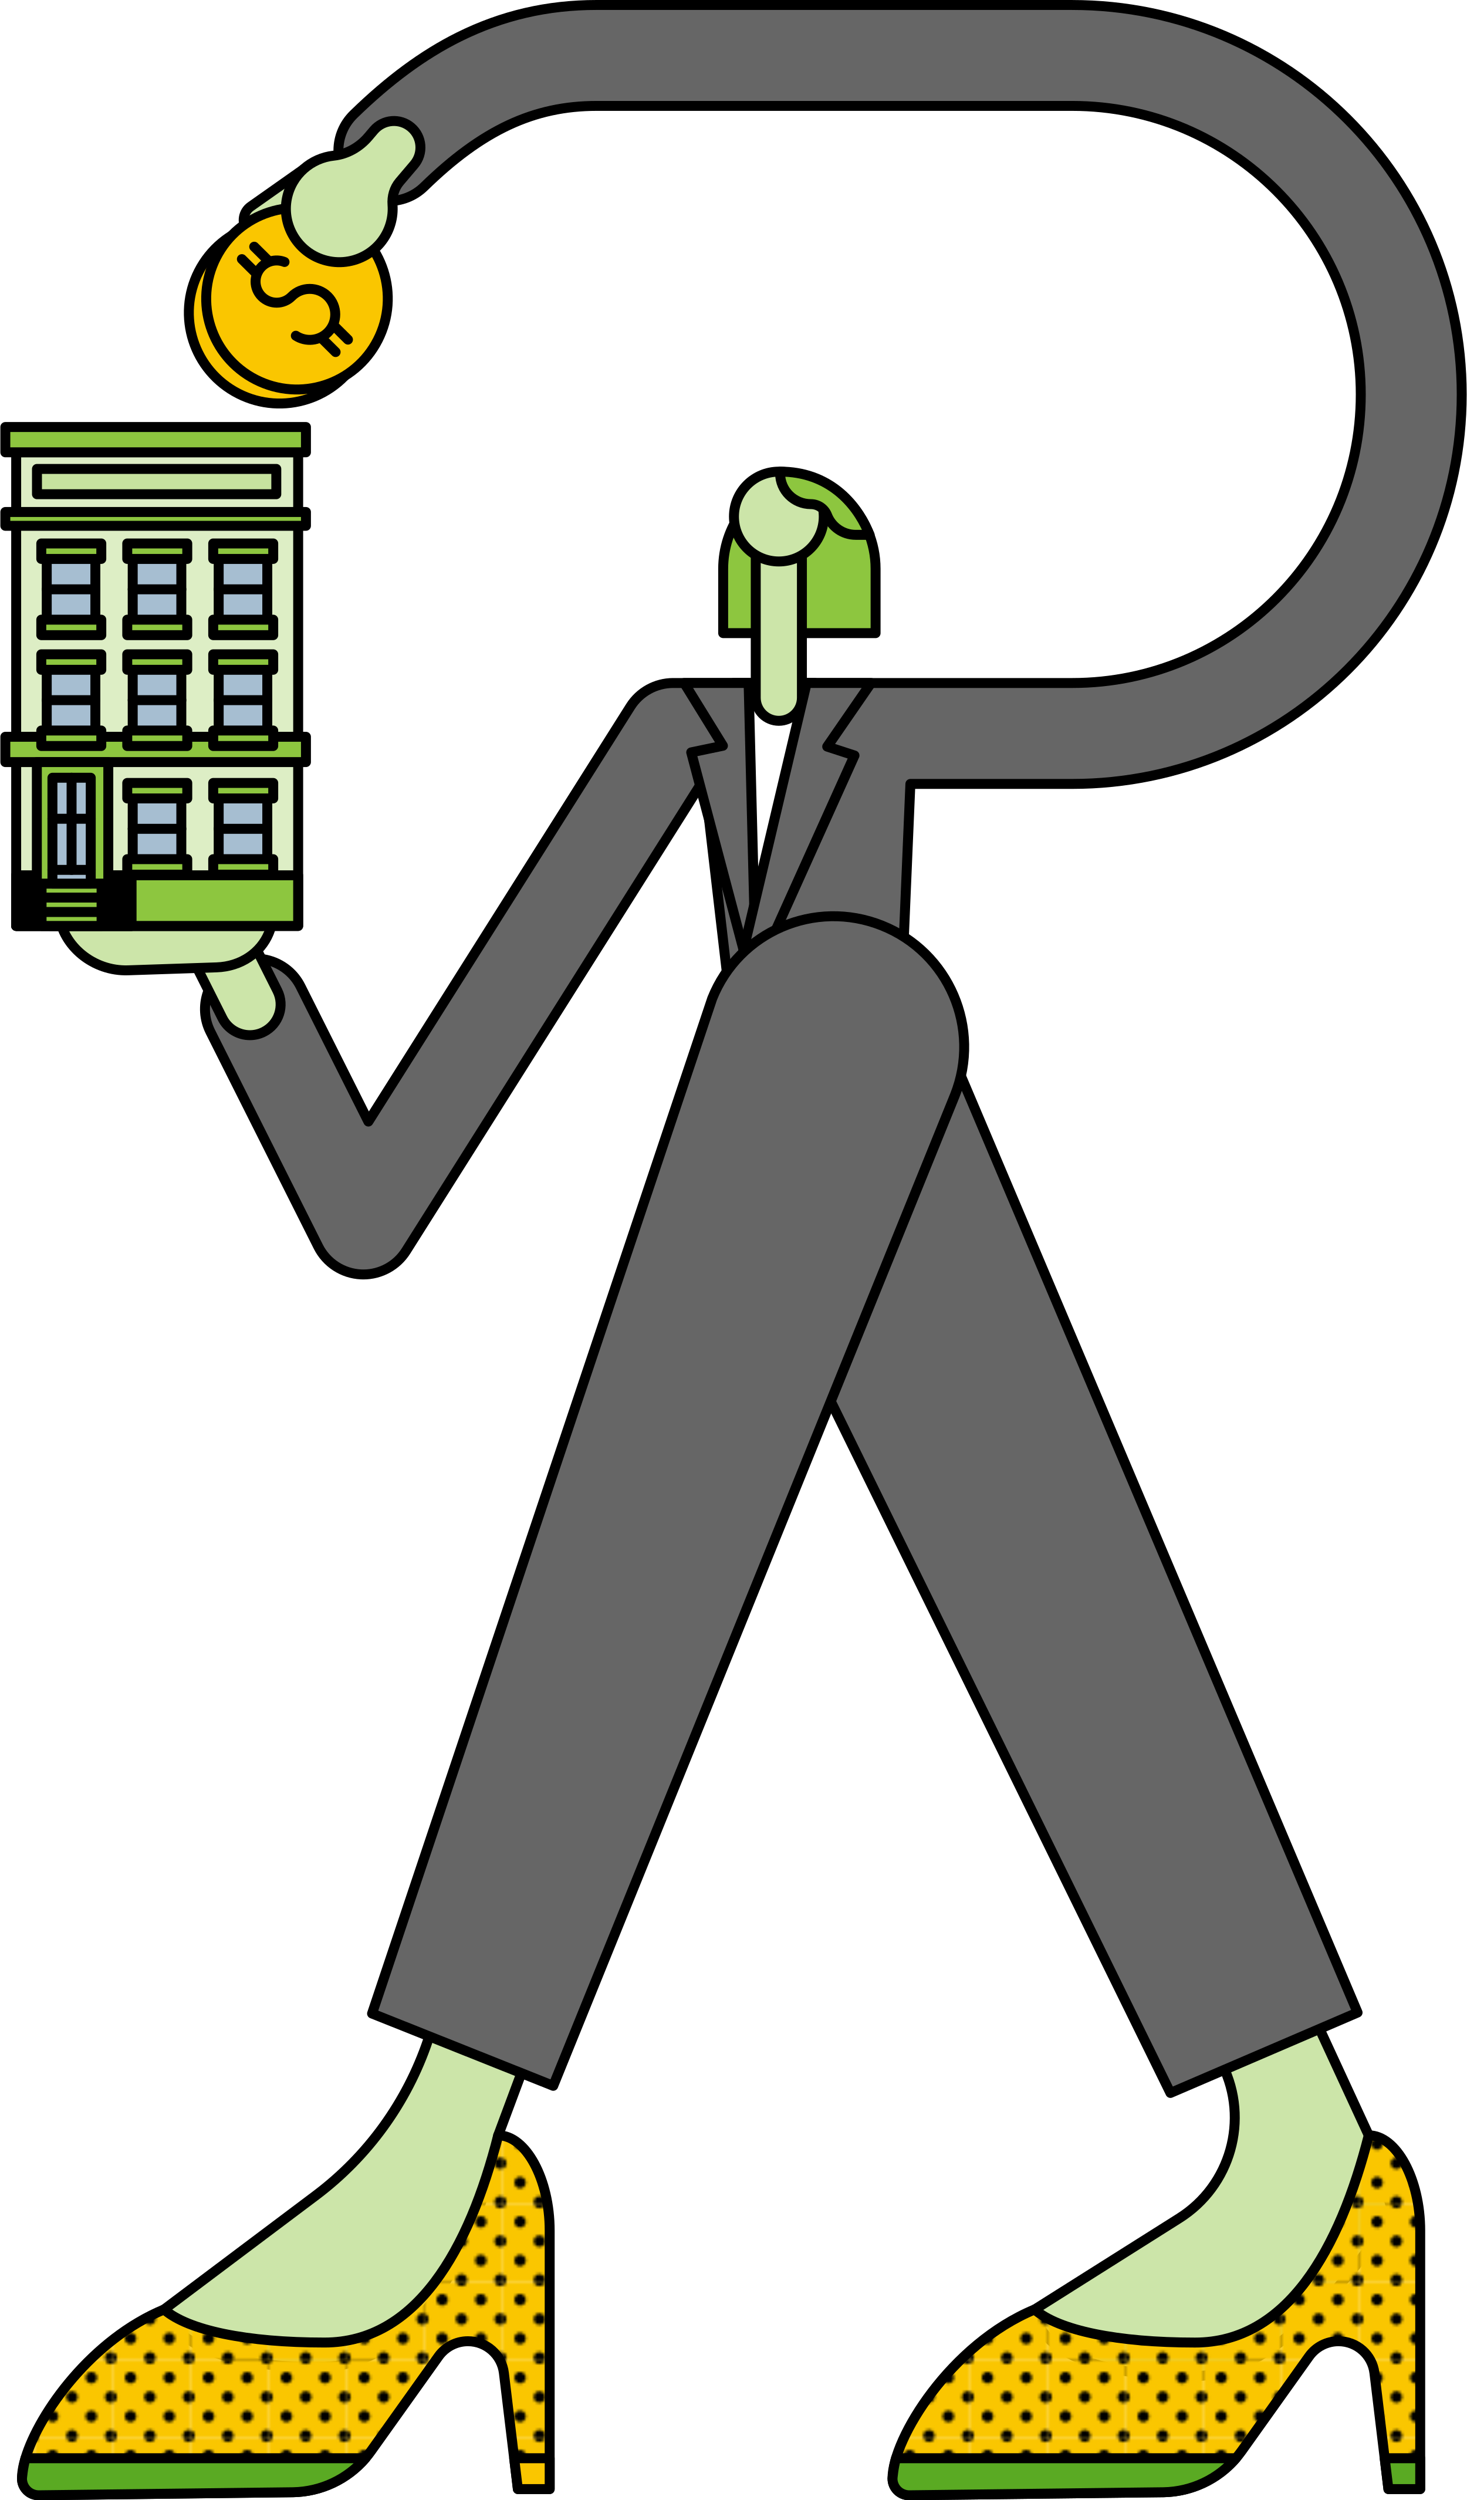 <?xml version="1.0" encoding="UTF-8"?><svg xmlns="http://www.w3.org/2000/svg" xmlns:xlink="http://www.w3.org/1999/xlink" id="a6272a1e9bf888" viewBox="0 0 693.18 1181.88" aria-hidden="true" width="693px" height="1181px"><defs><linearGradient class="cerosgradient" data-cerosgradient="true" id="CerosGradient_id7807a4f33" gradientUnits="userSpaceOnUse" x1="50%" y1="100%" x2="50%" y2="0%"><stop offset="0%" stop-color="#d1d1d1"/><stop offset="100%" stop-color="#d1d1d1"/></linearGradient><linearGradient/><style>.c-6272a1e9bf888,.d-6272a1e9bf888,.e-6272a1e9bf888,.f-6272a1e9bf888,.g-6272a1e9bf888,.h-6272a1e9bf888,.i-6272a1e9bf888,.j-6272a1e9bf888,.k-6272a1e9bf888,.l-6272a1e9bf888,.m-6272a1e9bf888,.n-6272a1e9bf888,.o-6272a1e9bf888{stroke:#000;stroke-linecap:round;stroke-linejoin:round;stroke-width:4.7px;}.c-6272a1e9bf888,.p-6272a1e9bf888{fill:none;}.d-6272a1e9bf888{fill:#a6bed1;}.e-6272a1e9bf888{fill:#cce5a9;}.f-6272a1e9bf888{fill:#ddeec5;}.g-6272a1e9bf888{fill:url(#b6272a1e9bf888);}.h-6272a1e9bf888{fill:#c6e29f;}.i-6272a1e9bf888,.q-6272a1e9bf888{fill:#fac600;}.j-6272a1e9bf888{fill:#00457c;}.k-6272a1e9bf888{fill:#5aaa23;}.l-6272a1e9bf888{fill:#8dc63f;}.n-6272a1e9bf888{fill:#fff;}.o-6272a1e9bf888{fill:#666;}</style><pattern id="b6272a1e9bf888" x="0" y="0" width="28.8" height="28.8" patternTransform="translate(311.59 3325.95) scale(1.27)" patternUnits="userSpaceOnUse" viewBox="0 0 28.8 28.8"><g><rect class="p-6272a1e9bf888" x="0" width="28.8" height="28.8"/><g><rect class="q-6272a1e9bf888" x="0" y="0" width="28.8" height="28.8"/><g><path d="M27.72,29.88c1.19,0,2.16-.97,2.16-2.16s-.97-2.16-2.16-2.16-2.16,.97-2.16,2.16,.97,2.16,2.16,2.16Z"/><path d="M13.32,29.88c1.19,0,2.16-.97,2.16-2.16s-.97-2.16-2.16-2.16-2.16,.97-2.16,2.16,.97,2.16,2.16,2.16Z"/><path d="M27.72,15.48c1.19,0,2.16-.97,2.16-2.16s-.97-2.16-2.16-2.16-2.16,.97-2.16,2.16,.97,2.16,2.16,2.16Z"/><path d="M13.32,15.48c1.19,0,2.16-.97,2.16-2.16s-.97-2.16-2.16-2.16-2.16,.97-2.16,2.16,.97,2.16,2.16,2.16Z"/><path d="M6.12,22.68c1.19,0,2.16-.97,2.16-2.16s-.97-2.16-2.16-2.16-2.16,.97-2.16,2.16,.97,2.16,2.16,2.16Z"/><path d="M20.52,22.68c1.19,0,2.16-.97,2.16-2.16s-.97-2.16-2.16-2.16-2.16,.97-2.16,2.16,.97,2.16,2.16,2.16Z"/><path d="M6.12,8.28c1.19,0,2.16-.97,2.16-2.16s-.97-2.16-2.16-2.16-2.16,.97-2.16,2.16,.97,2.16,2.16,2.16Z"/><path d="M20.52,8.28c1.19,0,2.16-.97,2.16-2.16s-.97-2.16-2.16-2.16-2.16,.97-2.16,2.16,.97,2.16,2.16,2.16Z"/></g></g><g><path d="M-1.08,29.88c1.19,0,2.16-.97,2.16-2.16s-.97-2.16-2.16-2.16-2.16,.97-2.16,2.16,.97,2.16,2.16,2.16Z"/><path d="M-1.08,15.48c1.19,0,2.16-.97,2.16-2.16S.11,11.16-1.08,11.16s-2.16,.97-2.16,2.16,.97,2.16,2.16,2.16Z"/></g><g><path d="M27.72,1.08c1.19,0,2.16-.97,2.16-2.16s-.97-2.16-2.16-2.16-2.16,.97-2.16,2.16,.97,2.16,2.16,2.16Z"/><path d="M13.32,1.08c1.19,0,2.16-.97,2.16-2.16s-.97-2.16-2.16-2.16-2.16,.97-2.16,2.16,.97,2.16,2.16,2.16Z"/></g><path d="M-1.08,1.08C.11,1.08,1.08,.11,1.08-1.08S.11-3.24-1.08-3.24s-2.16,.97-2.16,2.16S-2.27,1.08-1.08,1.08Z"/></g></pattern></defs><path class="l-6272a1e9bf888" d="M368.03,223.18h0c25.24,0,45.73,20.49,45.73,45.73v30.38h-45.73v-76.11h0Z"/><path class="l-6272a1e9bf888" d="M341.72,299.28h30.79l-.8-73.33c-17.5,6.41-30,23.23-30,42.95v30.38Z"/><path class="o-6272a1e9bf888" d="M506.73,2.35h-224.84c-23.34,0-44.64,4.95-65.12,15.12-16.7,8.3-32.98,20.28-49.75,36.62-9.43,9.19-9.63,24.29-.44,33.73,9.19,9.44,24.29,9.63,33.73,.44,27.49-26.78,51.89-38.2,81.58-38.2h224.84c75.21,0,136.4,61.19,136.4,136.4,0,75.21-61.19,136.4-136.4,136.4h-188.69c-8.18,0-15.8,4.2-20.17,11.12l-123.89,196.18-32.07-63.87c-5.91-11.77-20.25-16.52-32.02-10.61-11.77,5.91-16.52,20.25-10.61,32.02l51.02,101.59c3.86,7.69,11.56,12.7,20.15,13.12,.39,.02,.78,.03,1.17,.03,8.15,0,15.78-4.18,20.16-11.12l139.41-220.76h1.89l12.21,105.05h80.45l4.47-105.05h76.54c101.51,0,184.1-82.59,184.1-184.1,0-101.51-82.59-184.1-184.1-184.1Z"/><polygon class="n-6272a1e9bf888" points="361.97 451.19 353.73 451.19 346.63 322.85 385.1 322.85 361.97 451.19"/><polygon class="o-6272a1e9bf888" points="353.73 322.85 357.12 458.13 353.9 458.69 326.6 355.64 341.59 352.52 323.27 322.85 353.73 322.85"/><polygon class="o-6272a1e9bf888" points="381.19 322.85 350.09 454.32 359.97 454.32 403.79 357.12 390.89 352.92 411.64 322.85 381.19 322.85"/><path class="e-6272a1e9bf888" d="M117.98,489.33c-5.32,0-10.44-2.93-12.99-8.01l-12.6-25.09c-3.6-7.17-.71-15.9,6.46-19.5,7.17-3.6,15.9-.71,19.5,6.46l12.6,25.09c3.6,7.17,.71,15.9-6.46,19.5-2.09,1.05-4.32,1.55-6.51,1.55Z"/><path class="e-6272a1e9bf888" d="M126.9,441.12c-3.82,9.21-13.11,15.76-24.67,16.15l-41.86,1.4c-16.31,.55-30.95-11.4-32.7-26.67-1.74-15.27,10.06-28.1,26.38-28.65l41.86-1.4c16.31-.55,30.95,11.4,32.7,26.67,.51,4.46-.14,8.71-1.71,12.5Z"/><g><path class="e-6272a1e9bf888" d="M124.41,78.11h15.76v30.79c0,4.35-3.53,7.88-7.88,7.88h0c-4.35,0-7.88-3.53-7.88-7.88v-30.79h0Z" transform="translate(135.67 -66.83) rotate(54.81)"/><g><ellipse class="i-6272a1e9bf888" cx="132.03" cy="147.81" rx="42.94" ry="42.91" transform="translate(-59.69 198.04) rotate(-62.91)"/><ellipse class="i-6272a1e9bf888" cx="140.23" cy="141.18" rx="42.94" ry="42.91" transform="translate(-49.32 201.73) rotate(-62.91)"/><g><path class="c-6272a1e9bf888" d="M139.69,158.7c4.69,3.07,11.04,2.52,15.14-1.61,4.68-4.73,4.65-12.35-.08-17.04-4.73-4.68-12.35-4.65-17.04,.08-3.88,3.91-10.2,3.94-14.11,.06-3.91-3.88-3.94-10.2-.06-14.11,2.91-2.94,7.19-3.69,10.8-2.24"/><g><line class="c-6272a1e9bf888" x1="114.18" y1="122.49" x2="120.69" y2="128.95"/><line class="c-6272a1e9bf888" x1="120.01" y1="116.61" x2="126.52" y2="123.07"/></g><g><line class="c-6272a1e9bf888" x1="151.98" y1="159.96" x2="158.49" y2="166.42"/><line class="c-6272a1e9bf888" x1="157.81" y1="154.08" x2="164.33" y2="160.54"/></g></g></g><path class="e-6272a1e9bf888" d="M194.18,60.18h0c-5.26-4.48-13.16-3.84-17.63,1.42l-2.58,3.04c-4.17,4.91-10,8.27-16.4,8.95-10.55,1.12-19.8,8.88-22.09,20.14-2.48,12.18,4.48,24.51,16.19,28.71,13.88,4.97,28.84-2.86,32.82-16.8,.85-2.96,1.13-5.95,.9-8.86-.3-3.95,.8-7.88,3.37-10.9l6.85-8.06c4.48-5.26,3.84-13.16-1.42-17.63Z"/></g><g><rect class="j-6272a1e9bf888" x="7.48" y="413.76" width="116.55" height="23.94"/><rect class="m-6272a1e9bf888" x="7.48" y="413.76" width="54.55" height="23.94"/><rect class="f-6272a1e9bf888" x="7.48" y="213.81" width="133.31" height="223.88"/><rect class="l-6272a1e9bf888" x="23.51" y="413.76" width="117.27" height="23.94"/><rect class="l-6272a1e9bf888" x="2.35" y="348.28" width="142.12" height="11.96"/><rect class="l-6272a1e9bf888" x="2.35" y="201.85" width="142.12" height="11.96"/><rect class="h-6272a1e9bf888" x="17.31" y="221.66" width="113.14" height="11.96"/><rect class="l-6272a1e9bf888" x="2.35" y="242.02" width="142.12" height="6.53"/><rect class="m-6272a1e9bf888" x="7.48" y="413.76" width="54.55" height="23.94"/><rect class="l-6272a1e9bf888" x="19.48" y="417.68" width="28.37" height="20.01"/><rect class="l-6272a1e9bf888" x="17.25" y="360.24" width="33.78" height="57.44"/><rect class="d-6272a1e9bf888" x="24.62" y="367.64" width="18.11" height="50.04"/><line class="d-6272a1e9bf888" x1="16.04" y1="424.28" x2="51.02" y2="424.28"/><line class="d-6272a1e9bf888" x1="16.04" y1="431.1" x2="51.02" y2="431.1"/><line class="j-6272a1e9bf888" x1="24.62" y1="411.19" x2="42.72" y2="411.19"/><line class="j-6272a1e9bf888" x1="24.62" y1="387.03" x2="42.72" y2="387.03"/><line class="j-6272a1e9bf888" x1="33.67" y1="367.64" x2="33.67" y2="411.19"/><g><rect class="d-6272a1e9bf888" x="21.93" y="313.11" width="22.98" height="34.2"/><line class="j-6272a1e9bf888" x1="21.93" y1="330.97" x2="44.92" y2="330.97"/><rect class="l-6272a1e9bf888" x="19.35" y="345.32" width="28.37" height="7.32"/><rect class="l-6272a1e9bf888" x="19.35" y="309.29" width="28.37" height="7.32"/></g><g><rect class="d-6272a1e9bf888" x="62.57" y="313.11" width="22.98" height="34.2"/><line class="j-6272a1e9bf888" x1="62.57" y1="330.97" x2="85.56" y2="330.97"/><rect class="l-6272a1e9bf888" x="59.99" y="345.32" width="28.37" height="7.32"/><rect class="l-6272a1e9bf888" x="59.99" y="309.29" width="28.37" height="7.32"/></g><g><rect class="d-6272a1e9bf888" x="103.21" y="313.11" width="22.98" height="34.2"/><line class="j-6272a1e9bf888" x1="103.21" y1="330.97" x2="126.2" y2="330.97"/><rect class="l-6272a1e9bf888" x="100.63" y="345.32" width="28.37" height="7.32"/><rect class="l-6272a1e9bf888" x="100.63" y="309.29" width="28.37" height="7.32"/></g><g><rect class="d-6272a1e9bf888" x="21.93" y="260.72" width="22.98" height="34.2"/><line class="j-6272a1e9bf888" x1="21.93" y1="278.57" x2="44.92" y2="278.57"/><rect class="l-6272a1e9bf888" x="19.35" y="292.92" width="28.37" height="7.32"/><rect class="l-6272a1e9bf888" x="19.35" y="256.89" width="28.37" height="7.32"/></g><g><rect class="d-6272a1e9bf888" x="62.57" y="260.72" width="22.98" height="34.2"/><line class="j-6272a1e9bf888" x1="62.57" y1="278.57" x2="85.56" y2="278.57"/><rect class="l-6272a1e9bf888" x="59.99" y="292.92" width="28.37" height="7.32"/><rect class="l-6272a1e9bf888" x="59.99" y="256.89" width="28.37" height="7.32"/></g><g><rect class="d-6272a1e9bf888" x="103.21" y="260.72" width="22.98" height="34.2"/><line class="j-6272a1e9bf888" x1="103.21" y1="278.57" x2="126.2" y2="278.57"/><rect class="l-6272a1e9bf888" x="100.63" y="292.92" width="28.37" height="7.32"/><rect class="l-6272a1e9bf888" x="100.63" y="256.89" width="28.37" height="7.32"/></g><g><rect class="d-6272a1e9bf888" x="62.57" y="373.93" width="22.98" height="34.2"/><line class="j-6272a1e9bf888" x1="62.57" y1="391.78" x2="85.56" y2="391.78"/><rect class="l-6272a1e9bf888" x="59.99" y="406.13" width="28.37" height="7.32"/><rect class="l-6272a1e9bf888" x="59.99" y="370.1" width="28.37" height="7.32"/></g><g><rect class="d-6272a1e9bf888" x="103.21" y="373.93" width="22.98" height="34.2"/><line class="j-6272a1e9bf888" x1="103.21" y1="391.78" x2="126.2" y2="391.78"/><rect class="l-6272a1e9bf888" x="100.63" y="406.13" width="28.37" height="7.32"/><rect class="l-6272a1e9bf888" x="100.63" y="370.1" width="28.37" height="7.32"/></g></g><path class="e-6272a1e9bf888" d="M646.9,1009.38L403.47,482.29c-6.76-15.73-25.05-23.03-40.78-16.27-15.73,6.76-23.03,25.05-16.27,40.78l231.34,469.3c12.73,25.82,3.91,57.09-20.44,72.46l-68.38,43.15s-1.86,31.47,75.59,31.47c47.74,0,93.76-77.27,93.76-77.27l-11.39-36.52Z"/><g><path class="g-6272a1e9bf888" d="M646.9,1009.38c13.1,0,24.33,20.73,24.33,45.02v122.18h-15.04l-6.6-54.82c-1.03-8.59-8.32-15.06-16.98-15.06h0c-5.53,0-10.71,2.67-13.92,7.17l-31.99,44.85c-8.49,11.9-22.12,19.08-36.74,19.36l-120.1,1.44c-4.45,.1-8.1-3.48-8.1-7.92h0c0-19.09,27.62-63.52,67.17-79.9,11.45,9.99,39.19,15.63,75.83,15.63,43.33,0,68.34-43.68,82.14-97.95Z"/><polygon class="k-6272a1e9bf888" points="671.23 1162.01 654.44 1162.01 656.19 1176.59 671.23 1176.59 671.23 1162.01"/><path class="k-6272a1e9bf888" d="M584.13,1162.01h-160.72c-1.28,4.52-1.65,9.59-1.65,9.59,0,4.45,3.66,8.02,8.1,7.92l120.1-1.44c13.22-.25,25.63-6.14,34.17-16.07"/></g><polygon class="o-6272a1e9bf888" points="553.15 989.34 641.62 951.33 451.97 503.55 338.5 552.31 553.15 989.34"/><path class="e-6272a1e9bf888" d="M235.36,1009.38l187.35-503.02c6.34-15.9-1.43-34-17.33-40.34-15.9-6.34-34,1.43-40.34,17.33l-162.92,481.19c-9.89,29.21-28.37,54.75-53.02,73.27l-71.71,53.88s4.75,27.3,72.61,27.3,85.36-109.62,85.36-109.62Z"/><path class="o-6272a1e9bf888" d="M175.72,951.8l85.65,34.17,189.87-468.22c12.64-31.68-2.8-67.6-34.48-80.24h0c-31.68-12.64-67.6,2.8-80.24,34.48l-160.8,479.82Z"/><g><path class="g-6272a1e9bf888" d="M235.36,1009.38c13.1,0,24.33,20.73,24.33,45.02v122.18h-15.04l-6.6-54.82c-1.03-8.59-8.32-15.06-16.98-15.06h0c-5.53,0-10.71,2.67-13.92,7.17l-31.99,44.85c-.81,1.14-1.67,2.23-2.57,3.28-8.53,9.93-20.95,15.83-34.17,16.07l-120.1,1.44c-4.45,.1-8.1-3.48-8.1-7.92h0c0-2.73,.56-5.98,1.65-9.59,6.5-21.64,31.63-56.27,65.52-70.31,11.45,9.99,39.19,15.63,75.83,15.63,43.33,0,68.34-43.68,82.14-97.95Z"/><polygon class="i-6272a1e9bf888" points="259.69 1162.01 242.9 1162.01 244.65 1176.59 259.69 1176.59 259.69 1162.01"/><path class="k-6272a1e9bf888" d="M172.59,1162.01H11.88c-1.28,4.52-1.65,9.59-1.65,9.59,0,4.45,3.66,8.02,8.1,7.92l120.1-1.44c13.22-.25,25.63-6.14,34.17-16.07"/></g><path class="e-6272a1e9bf888" d="M357.12,262.69h21.81v67.13c0,6.02-4.89,10.91-10.91,10.91h0c-6.02,0-10.91-4.89-10.91-10.91v-67.13h0Z"/><circle class="e-6272a1e9bf888" cx="368.03" cy="244.18" r="21.23"/><path class="l-6272a1e9bf888" d="M368.63,222.94v.84c0,8.02,6.5,14.52,14.52,14.52h0c3.41,0,6.46,2.09,7.7,5.27,2.11,5.42,7.37,9.25,13.54,9.25h6.56l-.93-2.08c-5.54-12.72-18.33-27.8-41.38-27.8Z"/></svg>